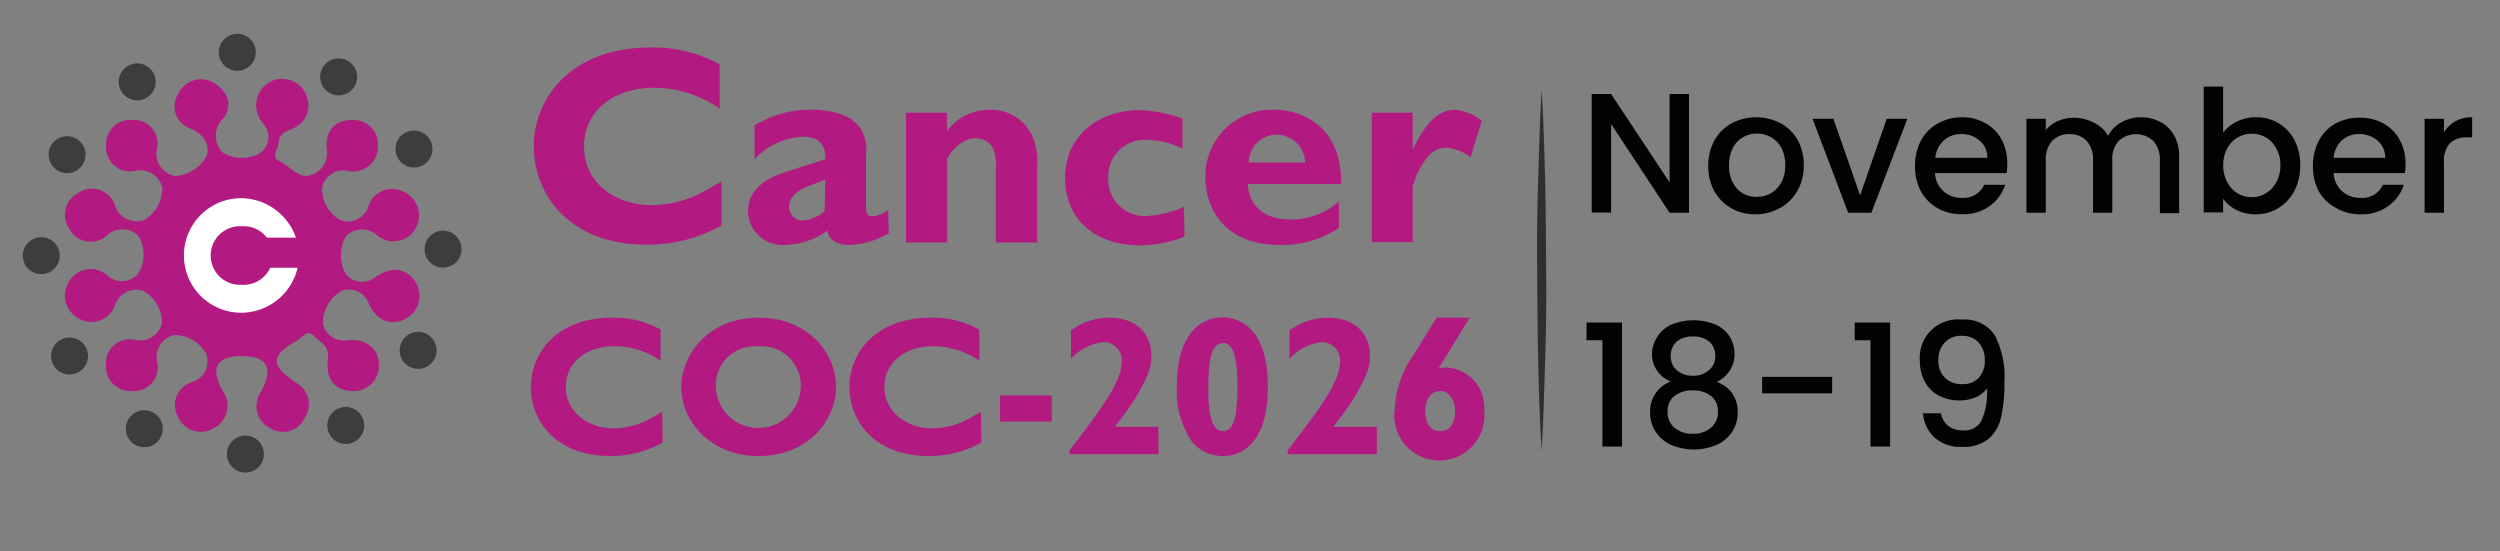 <svg id="Layer_1" data-name="Layer 1" xmlns="http://www.w3.org/2000/svg" viewBox="0 0 221.76 48.88"><rect x="0" y="0" width="221.76" height="48.88" fill="#808080" stroke="none"/><defs><style>.cls-1{fill:#b21a81;}.cls-2{fill:#020201;}.cls-3{fill:#2f2f2f;}.cls-4{fill:#fff;}.cls-5{fill:#3c3e3d;}</style></defs><path class="cls-1" d="M64,20a13.36,13.36,0,0,1-6.71,1.7c-6.64,0-9.94-4.33-9.94-8.71S50.77,4.21,57.7,4.21a12.23,12.23,0,0,1,6.14,1.5V9.64A10.14,10.14,0,0,0,58,7.79c-3.56,0-6.19,2.05-6.19,5.18,0,3.36,2.85,5.23,6.06,5.23A10,10,0,0,0,62.41,17L64,16.1Z"/><path class="cls-1" d="M78.84,20.68a7.38,7.38,0,0,1-3.4,1.05c-1.7,0-1.93-.82-2.06-1.27a6.6,6.6,0,0,1-3.8,1.27,3.05,3.05,0,0,1-3.23-3c0-2.3,2.35-3.13,3.2-3.43.58-.2,3.13-1,3.66-1.17,0-.6,0-2-2-2a6.25,6.25,0,0,0-4.28,2v-3a9.34,9.34,0,0,1,5-1.4c.58,0,3.51,0,4.53,1.88a3.68,3.68,0,0,1,.36,2.1v4.56c0,.4,0,.93.57.93a3.3,3.3,0,0,0,1.4-.56Zm-5.63-4.76c-.25.11-1.55.61-1.83.73S70,17.3,70,18.33a1.2,1.2,0,0,0,1.15,1.23,3.09,3.09,0,0,0,2-.86Z"/><path class="cls-1" d="M84,11.62a4.66,4.66,0,0,1,3.75-1.88A4,4,0,0,1,91.54,12,5.63,5.63,0,0,1,92,14.7v6.81H88.34V15a4.29,4.29,0,0,0-.18-1.65,1.65,1.65,0,0,0-1.63-1.08c-1.45,0-2.37,1.55-2.52,1.8v7.44H80.37V10H84Z"/><path class="cls-1" d="M105.07,21a11.38,11.38,0,0,1-3.91.77c-3.75,0-6.68-2.07-6.68-6,0-4,3.33-6,6.53-6a12.08,12.08,0,0,1,3.88.75V13.2a6.73,6.73,0,0,0-3-.78,3.23,3.23,0,0,0-3.58,3.33,3.23,3.23,0,0,0,3.38,3.41,9.59,9.59,0,0,0,3.33-.81Z"/><path class="cls-1" d="M118.77,20.21a9,9,0,0,1-5.26,1.52c-5.11,0-6.59-3.5-6.59-6a5.9,5.9,0,0,1,6.11-6c2.41,0,6,1.43,5.94,6.59h-8.29c.15,2.1,1.58,3.15,3.83,3.15a6.41,6.41,0,0,0,4.26-1.6Zm-3-5.79a2.55,2.55,0,0,0-2.5-2.48,2.5,2.5,0,0,0-2.5,2.48Z"/><path class="cls-1" d="M125.31,13.27c1.23-2.58,2.43-3.53,3.73-3.53a4.11,4.11,0,0,1,2.4,1l-1,3.21a4,4,0,0,0-2.13-.85c-1.35,0-2,1.12-2.7,2.52,0,.13-.25.76-.3.86v5h-3.63V10h3.63Z"/><path class="cls-1" d="M58.78,39.26a9.35,9.35,0,0,1-4.69,1.19c-4.65,0-7-3-7-6.1s2.36-6.17,7.22-6.17a8.53,8.53,0,0,1,4.29,1.05V32a7.17,7.17,0,0,0-4.08-1.29c-2.49,0-4.33,1.43-4.33,3.63s2,3.66,4.24,3.66a7,7,0,0,0,3.17-.82l1.14-.65Z"/><path class="cls-1" d="M67.25,40.45c-4.13,0-6.82-3-6.82-6.12,0-2.78,2.32-6.15,6.88-6.15,4.22,0,6.85,3,6.85,6.15C74.16,37.1,71.9,40.45,67.25,40.45Zm0-9.73a3.47,3.47,0,0,0-3.75,3.67,3.77,3.77,0,0,0,7.53,0A3.49,3.49,0,0,0,67.29,30.72Z"/><path class="cls-1" d="M87.05,39.26a9.41,9.41,0,0,1-4.7,1.19c-4.65,0-7-3-7-6.1s2.37-6.17,7.22-6.17a8.58,8.58,0,0,1,4.3,1.05V32a7.21,7.21,0,0,0-4.09-1.29c-2.49,0-4.33,1.43-4.33,3.63s2,3.66,4.24,3.66a7.06,7.06,0,0,0,3.18-.82l1.14-.65Z"/><path class="cls-1" d="M93.29,37.4H88.71V35.07h4.58Z"/><path class="cls-1" d="M102.77,40.29h-7.9v-.35c.07-.07,1.87-2.42,2.64-3.54s2-2.87,2-4.38a1.63,1.63,0,0,0-1.61-1.68A4.61,4.61,0,0,0,95,31.83V29.32a5.64,5.64,0,0,1,3.34-1.14c2.86,0,3.79,1.79,3.79,3.38,0,.79-.12,1.62-1.45,3.81-.58.94-1.58,2.21-1.79,2.49h3.85Z"/><path class="cls-1" d="M108.49,40.45A3.48,3.48,0,0,1,105.6,39a8.09,8.09,0,0,1-1.21-4.71c0-5.07,2.45-6.14,4.07-6.14,1.29,0,4,.77,4,6.08C112.49,39.05,110.38,40.45,108.49,40.45Zm0-10c-1.13,0-1.3,1.7-1.3,4,0,1.23,0,3.79,1.3,3.79.75,0,1-.85,1.12-1.43a20.66,20.66,0,0,0,.16-2.61C109.74,31.26,109.28,30.42,108.46,30.42Z"/><path class="cls-1" d="M122.13,40.29h-7.91v-.35c.07-.07,1.88-2.42,2.65-3.54s2-2.87,2-4.38a1.63,1.63,0,0,0-1.61-1.68,4.65,4.65,0,0,0-2.88,1.49V29.32a5.67,5.67,0,0,1,3.35-1.14c2.86,0,3.79,1.79,3.79,3.38,0,.79-.13,1.62-1.46,3.81-.58.94-1.58,2.21-1.79,2.49h3.86Z"/><path class="cls-1" d="M127.6,32.7a2.17,2.17,0,0,1,.7-.1,3.52,3.52,0,0,1,3.35,3.77,4,4,0,1,1-7.92-.16,8.88,8.88,0,0,1,1.63-4.68l2.07-3.35h2.94Zm.12,2c-.73,0-1.29.6-1.29,1.81s.61,1.74,1.31,1.74c1,0,1.33-.92,1.33-1.79S128.62,34.68,127.72,34.68Z"/><path class="cls-2" d="M149.82,18.87H148.1L142.91,11v7.85h-1.72V8.34h1.72l5.19,7.84V8.34h1.72Z"/><path class="cls-2" d="M153.57,18.47a4,4,0,0,1-1.5-1.51,4.61,4.61,0,0,1-.54-2.26,4.54,4.54,0,0,1,.56-2.26,3.83,3.83,0,0,1,1.53-1.51,4.67,4.67,0,0,1,4.32,0,3.83,3.83,0,0,1,1.53,1.51A4.54,4.54,0,0,1,160,14.7a4.34,4.34,0,0,1-.58,2.25,3.93,3.93,0,0,1-1.56,1.52,4.5,4.5,0,0,1-2.19.54A4.27,4.27,0,0,1,153.57,18.47ZM157,17.19a2.48,2.48,0,0,0,1-1,3.08,3.08,0,0,0,.36-1.54,3.16,3.16,0,0,0-.35-1.54,2.32,2.32,0,0,0-.92-.94,2.47,2.47,0,0,0-1.24-.32,2.35,2.35,0,0,0-1.23.32,2.21,2.21,0,0,0-.9.94,3.16,3.16,0,0,0-.34,1.54,2.93,2.93,0,0,0,.69,2.08,2.31,2.31,0,0,0,1.73.73A2.58,2.58,0,0,0,157,17.19Z"/><path class="cls-2" d="M165,17.33l2.36-6.79h1.83L166,18.87h-2.06l-3.16-8.33h1.85Z"/><path class="cls-2" d="M178,15.35h-6.36a2.28,2.28,0,0,0,.74,1.6,2.34,2.34,0,0,0,1.63.6,2,2,0,0,0,2-1.16h1.86a3.79,3.79,0,0,1-1.37,1.88A4,4,0,0,1,174,19a4.23,4.23,0,0,1-2.14-.54A3.84,3.84,0,0,1,170.41,17a4.61,4.61,0,0,1-.54-2.26,4.8,4.8,0,0,1,.52-2.26,3.69,3.69,0,0,1,1.47-1.51A4.39,4.39,0,0,1,174,10.4a4.14,4.14,0,0,1,2.1.52,3.57,3.57,0,0,1,1.44,1.44,4.37,4.37,0,0,1,.51,2.14A5.57,5.57,0,0,1,178,15.35ZM176.28,14a1.93,1.93,0,0,0-.68-1.53,2.44,2.44,0,0,0-1.65-.58,2.19,2.19,0,0,0-1.52.57,2.35,2.35,0,0,0-.76,1.54Z"/><path class="cls-2" d="M191.62,10.81A3,3,0,0,1,192.85,12,3.89,3.89,0,0,1,193.3,14v4.91h-1.71V14.21A2.41,2.41,0,0,0,191,12.5a2.25,2.25,0,0,0-3.06,0,2.37,2.37,0,0,0-.57,1.71v4.66h-1.71V14.21a2.41,2.41,0,0,0-.56-1.71,2,2,0,0,0-1.53-.6,2,2,0,0,0-1.53.6,2.37,2.37,0,0,0-.57,1.71v4.66h-1.72V10.54h1.72v1a2.87,2.87,0,0,1,1.07-.8,3.47,3.47,0,0,1,1.4-.29,3.61,3.61,0,0,1,1.78.43A2.91,2.91,0,0,1,187,12.05a2.78,2.78,0,0,1,1.18-1.2,3.45,3.45,0,0,1,1.72-.45A3.72,3.72,0,0,1,191.62,10.81Z"/><path class="cls-2" d="M198.41,10.79a3.71,3.71,0,0,1,1.71-.39,3.85,3.85,0,0,1,2,.53,3.74,3.74,0,0,1,1.41,1.51,4.73,4.73,0,0,1,.51,2.23,4.83,4.83,0,0,1-.51,2.24,3.85,3.85,0,0,1-1.42,1.54,3.7,3.7,0,0,1-2,.56,3.79,3.79,0,0,1-1.72-.38,3.3,3.3,0,0,1-1.19-1v1.21h-1.72V7.68h1.72v4.1A3.29,3.29,0,0,1,198.41,10.79Zm3.51,2.39a2.41,2.41,0,0,0-.94-1,2.54,2.54,0,0,0-1.24-.32,2.43,2.43,0,0,0-2.17,1.3,3,3,0,0,0-.36,1.5,3,3,0,0,0,.36,1.5,2.45,2.45,0,0,0,.93,1,2.48,2.48,0,0,0,1.24.33,2.36,2.36,0,0,0,1.24-.34,2.5,2.5,0,0,0,.94-1,3.07,3.07,0,0,0,.36-1.51A2.91,2.91,0,0,0,201.92,13.18Z"/><path class="cls-2" d="M213.32,15.35H207a2.32,2.32,0,0,0,.74,1.6,2.34,2.34,0,0,0,1.63.6,2,2,0,0,0,2-1.16h1.86a3.73,3.73,0,0,1-1.37,1.88,4,4,0,0,1-2.46.74,4.25,4.25,0,0,1-2.14-.54A3.84,3.84,0,0,1,205.7,17a4.6,4.6,0,0,1-.53-2.26,4.68,4.68,0,0,1,.52-2.26,3.66,3.66,0,0,1,1.46-1.51,4.41,4.41,0,0,1,2.17-.53,4.21,4.21,0,0,1,2.11.52,3.6,3.6,0,0,1,1.43,1.44,4.27,4.27,0,0,1,.52,2.14A5.57,5.57,0,0,1,213.32,15.35ZM211.58,14a2,2,0,0,0-.68-1.53,2.48,2.48,0,0,0-1.65-.58,2.22,2.22,0,0,0-1.53.57A2.38,2.38,0,0,0,207,14Z"/><path class="cls-2" d="M217.8,10.76a3,3,0,0,1,1.49-.36v1.79h-.44a2.09,2.09,0,0,0-1.53.51,2.44,2.44,0,0,0-.53,1.78v4.39h-1.72V10.54h1.72v1.21A2.66,2.66,0,0,1,217.8,10.76Z"/><path class="cls-2" d="M140.73,30.18V28.61h3.15v11h-1.74V30.18Z"/><path class="cls-2" d="M146.54,31.39A2.76,2.76,0,0,1,147,29.9a2.83,2.83,0,0,1,1.22-1.09,5.18,5.18,0,0,1,4,0,2.8,2.8,0,0,1,1.23,1.09,2.85,2.85,0,0,1,.41,1.49,2.66,2.66,0,0,1-.43,1.49,2.84,2.84,0,0,1-1.15,1,2.81,2.81,0,0,1,1.37,1,2.89,2.89,0,0,1,.49,1.68,3.08,3.08,0,0,1-.49,1.74,3.23,3.23,0,0,1-1.4,1.17,5.18,5.18,0,0,1-4,0,3.17,3.17,0,0,1-1.38-1.17,3,3,0,0,1-.5-1.74,2.8,2.8,0,0,1,1.84-2.72A2.59,2.59,0,0,1,146.54,31.39Zm2,3.73a1.68,1.68,0,0,0-.62,1.41,1.77,1.77,0,0,0,.6,1.4,2.38,2.38,0,0,0,1.65.54,2.27,2.27,0,0,0,1.62-.55,1.78,1.78,0,0,0,.6-1.39,1.7,1.7,0,0,0-.61-1.4,2.5,2.5,0,0,0-1.61-.5A2.55,2.55,0,0,0,148.54,35.12Zm3.08-4.82a2.17,2.17,0,0,0-1.45-.45,2.14,2.14,0,0,0-1.44.45,1.67,1.67,0,0,0-.53,1.32,1.58,1.58,0,0,0,.55,1.23,2.09,2.09,0,0,0,1.42.48,2.06,2.06,0,0,0,1.42-.49,1.56,1.56,0,0,0,.56-1.24A1.64,1.64,0,0,0,151.62,30.3Z"/><path class="cls-2" d="M162.52,33.43v1.46h-6.21V33.43Z"/><path class="cls-2" d="M164.52,30.18V28.61h3.14v11h-1.74V30.18Z"/><path class="cls-2" d="M172.84,37.79a2.11,2.11,0,0,0,1.34.39,1.68,1.68,0,0,0,1.57-.84,6,6,0,0,0,.5-2.89,2.34,2.34,0,0,1-1,.79,3.54,3.54,0,0,1-1.43.28,3.88,3.88,0,0,1-1.78-.4,2.92,2.92,0,0,1-1.26-1.2A3.71,3.71,0,0,1,170.3,32,3.38,3.38,0,0,1,174,28.35a3.2,3.2,0,0,1,2.93,1.37,8,8,0,0,1,.87,4.2,13.29,13.29,0,0,1-.32,3.19A3.41,3.41,0,0,1,176.3,39a3.47,3.47,0,0,1-2.22.64,3.43,3.43,0,0,1-2.5-.85,3.22,3.22,0,0,1-1-2.13h1.59A1.84,1.84,0,0,0,172.84,37.79Zm2.69-4.29a2.13,2.13,0,0,0,.53-1.5,2.27,2.27,0,0,0-.56-1.63,1.94,1.94,0,0,0-1.5-.58,1.91,1.91,0,0,0-1.5.6,2.21,2.21,0,0,0-.56,1.56,2.17,2.17,0,0,0,.54,1.52,2.08,2.08,0,0,0,1.63.6A1.82,1.82,0,0,0,175.53,33.5Z"/><path class="cls-3" d="M136.75,7.94c.17,2.68.24,5.36.31,8.05s.06,5.36.09,8,0,5.37-.09,8-.14,5.36-.31,8.05c-.17-2.69-.25-5.37-.31-8.05s-.06-5.36-.09-8,0-5.36.09-8S136.58,10.62,136.75,7.94Z"/><path class="cls-1" d="M21.43,31.59c-2.24,0-2.81,1.06-1.66,3.1A2.25,2.25,0,0,1,18.92,38a2.17,2.17,0,0,1-3.06-.9A2.14,2.14,0,0,1,17,33.9a1.94,1.94,0,0,0,1.31-2.49,3.25,3.25,0,0,0-2.82-1.69,2,2,0,0,0-1.56,2.35,2.11,2.11,0,0,1-2.19,2.62,2.18,2.18,0,0,1-2.34-2.32A2.11,2.11,0,0,1,12,30.16a2,2,0,0,0,2.37-1.52,3.25,3.25,0,0,0-1.67-2.84,2,2,0,0,0-2.51,1.28A2.18,2.18,0,0,1,7,28.25,2.28,2.28,0,0,1,6.11,25a2.21,2.21,0,0,1,3.37-.6,1.9,1.9,0,0,0,2.8-.16,3.22,3.22,0,0,0,0-3.31,2,2,0,0,0-2.83,0,2.16,2.16,0,0,1-3.34-.71,2.16,2.16,0,0,1,.79-3.08,2.15,2.15,0,0,1,3.27,1,2,2,0,0,0,2.61,1.37,3.21,3.21,0,0,0,1.61-2.88,2,2,0,0,0-2.44-1.47,2.13,2.13,0,0,1-2.54-2.27,2.14,2.14,0,0,1,2.24-2.25,2.12,2.12,0,0,1,2.29,2.51,2,2,0,0,0,1.63,2.47A3.53,3.53,0,0,0,18.25,14c.46-.88,0-2.05-1.36-2.59a2.08,2.08,0,0,1-1.07-3.11A2.23,2.23,0,0,1,19,7.36c1.24.79,1.68,2,.78,3.18a2.07,2.07,0,0,0,0,3,3.28,3.28,0,0,0,3.2.09A1.74,1.74,0,0,0,23.38,11a2.45,2.45,0,0,1-.59-2.23,2.3,2.3,0,0,1,4.48,0,2.15,2.15,0,0,1-1.11,2.54c-.57.33-1.35.37-1.43,1.26,0,.58-.72,1.34,0,1.68,1,.45,1.75,1.72,2.89,1.25A2,2,0,0,0,29,13.37c-.23-1.74.73-2.76,2.23-2.72a2.13,2.13,0,0,1,2.29,2.19,2.19,2.19,0,0,1-2.69,2.31,1.94,1.94,0,0,0-2.26,1.46,3.21,3.21,0,0,0,1.6,2.9,1.9,1.9,0,0,0,2.51-1.22,2.2,2.2,0,0,1,3.2-1.24,2.3,2.3,0,0,1,1,3.19,2.25,2.25,0,0,1-3.51.56,2,2,0,0,0-2.69.16,3.41,3.41,0,0,0,0,3.36,1.9,1.9,0,0,0,2.66.24c1.42-1,2.76-.75,3.52.47a2.28,2.28,0,0,1-.84,3.22c-1.25.71-2.61.26-3.31-1.32a1.86,1.86,0,0,0-2.4-1.13,3.29,3.29,0,0,0-1.67,2.87,1.91,1.91,0,0,0,2.21,1.51c1.74-.15,2.76.79,2.76,2.24a2.24,2.24,0,0,1-2.42,2.27c-1.46-.06-2.33-1-2.1-2.86.15-1.18-.73-1.49-1.28-2.06s-1,.17-1.43.42c-2.45,1.41-2.43,2.19,0,3.84A2.15,2.15,0,0,1,27,37.12,2.11,2.11,0,0,1,24,38a2.19,2.19,0,0,1-1-3,2.07,2.07,0,0,1,.19-.32C24.26,32.63,23.7,31.59,21.43,31.59Z"/><path class="cls-4" d="M26.53,22.6a5.15,5.15,0,0,1-5.07,5.14,5.08,5.08,0,0,1-.13-10.16A5.19,5.19,0,0,1,26.53,22.6Z"/><path class="cls-1" d="M21.45,25.26a2.6,2.6,0,1,1,0-5.19,2.6,2.6,0,1,1,0,5.19Z"/><circle class="cls-5" cx="5.95" cy="13.72" r="1.64"/><circle class="cls-5" cx="3.66" cy="22.68" r="1.64"/><circle class="cls-5" cx="6.17" cy="31.58" r="1.64"/><circle class="cls-5" cx="12.8" cy="38.03" r="1.64"/><circle class="cls-5" cx="21.77" cy="40.28" r="1.64"/><circle class="cls-5" cx="30.67" cy="37.74" r="1.64"/><circle class="cls-5" cx="37.09" cy="31.08" r="1.64"/><circle class="cls-5" cx="39.3" cy="22.1" r="1.64"/><circle class="cls-5" cx="36.72" cy="13.22" r="1.64"/><circle class="cls-5" cx="30.04" cy="6.82" r="1.64"/><circle class="cls-5" cx="21.05" cy="4.64" r="1.64"/><circle class="cls-5" cx="12.17" cy="7.26" r="1.64"/><rect class="cls-1" x="22.9" y="21.08" width="4.23" height="2.67"/></svg>